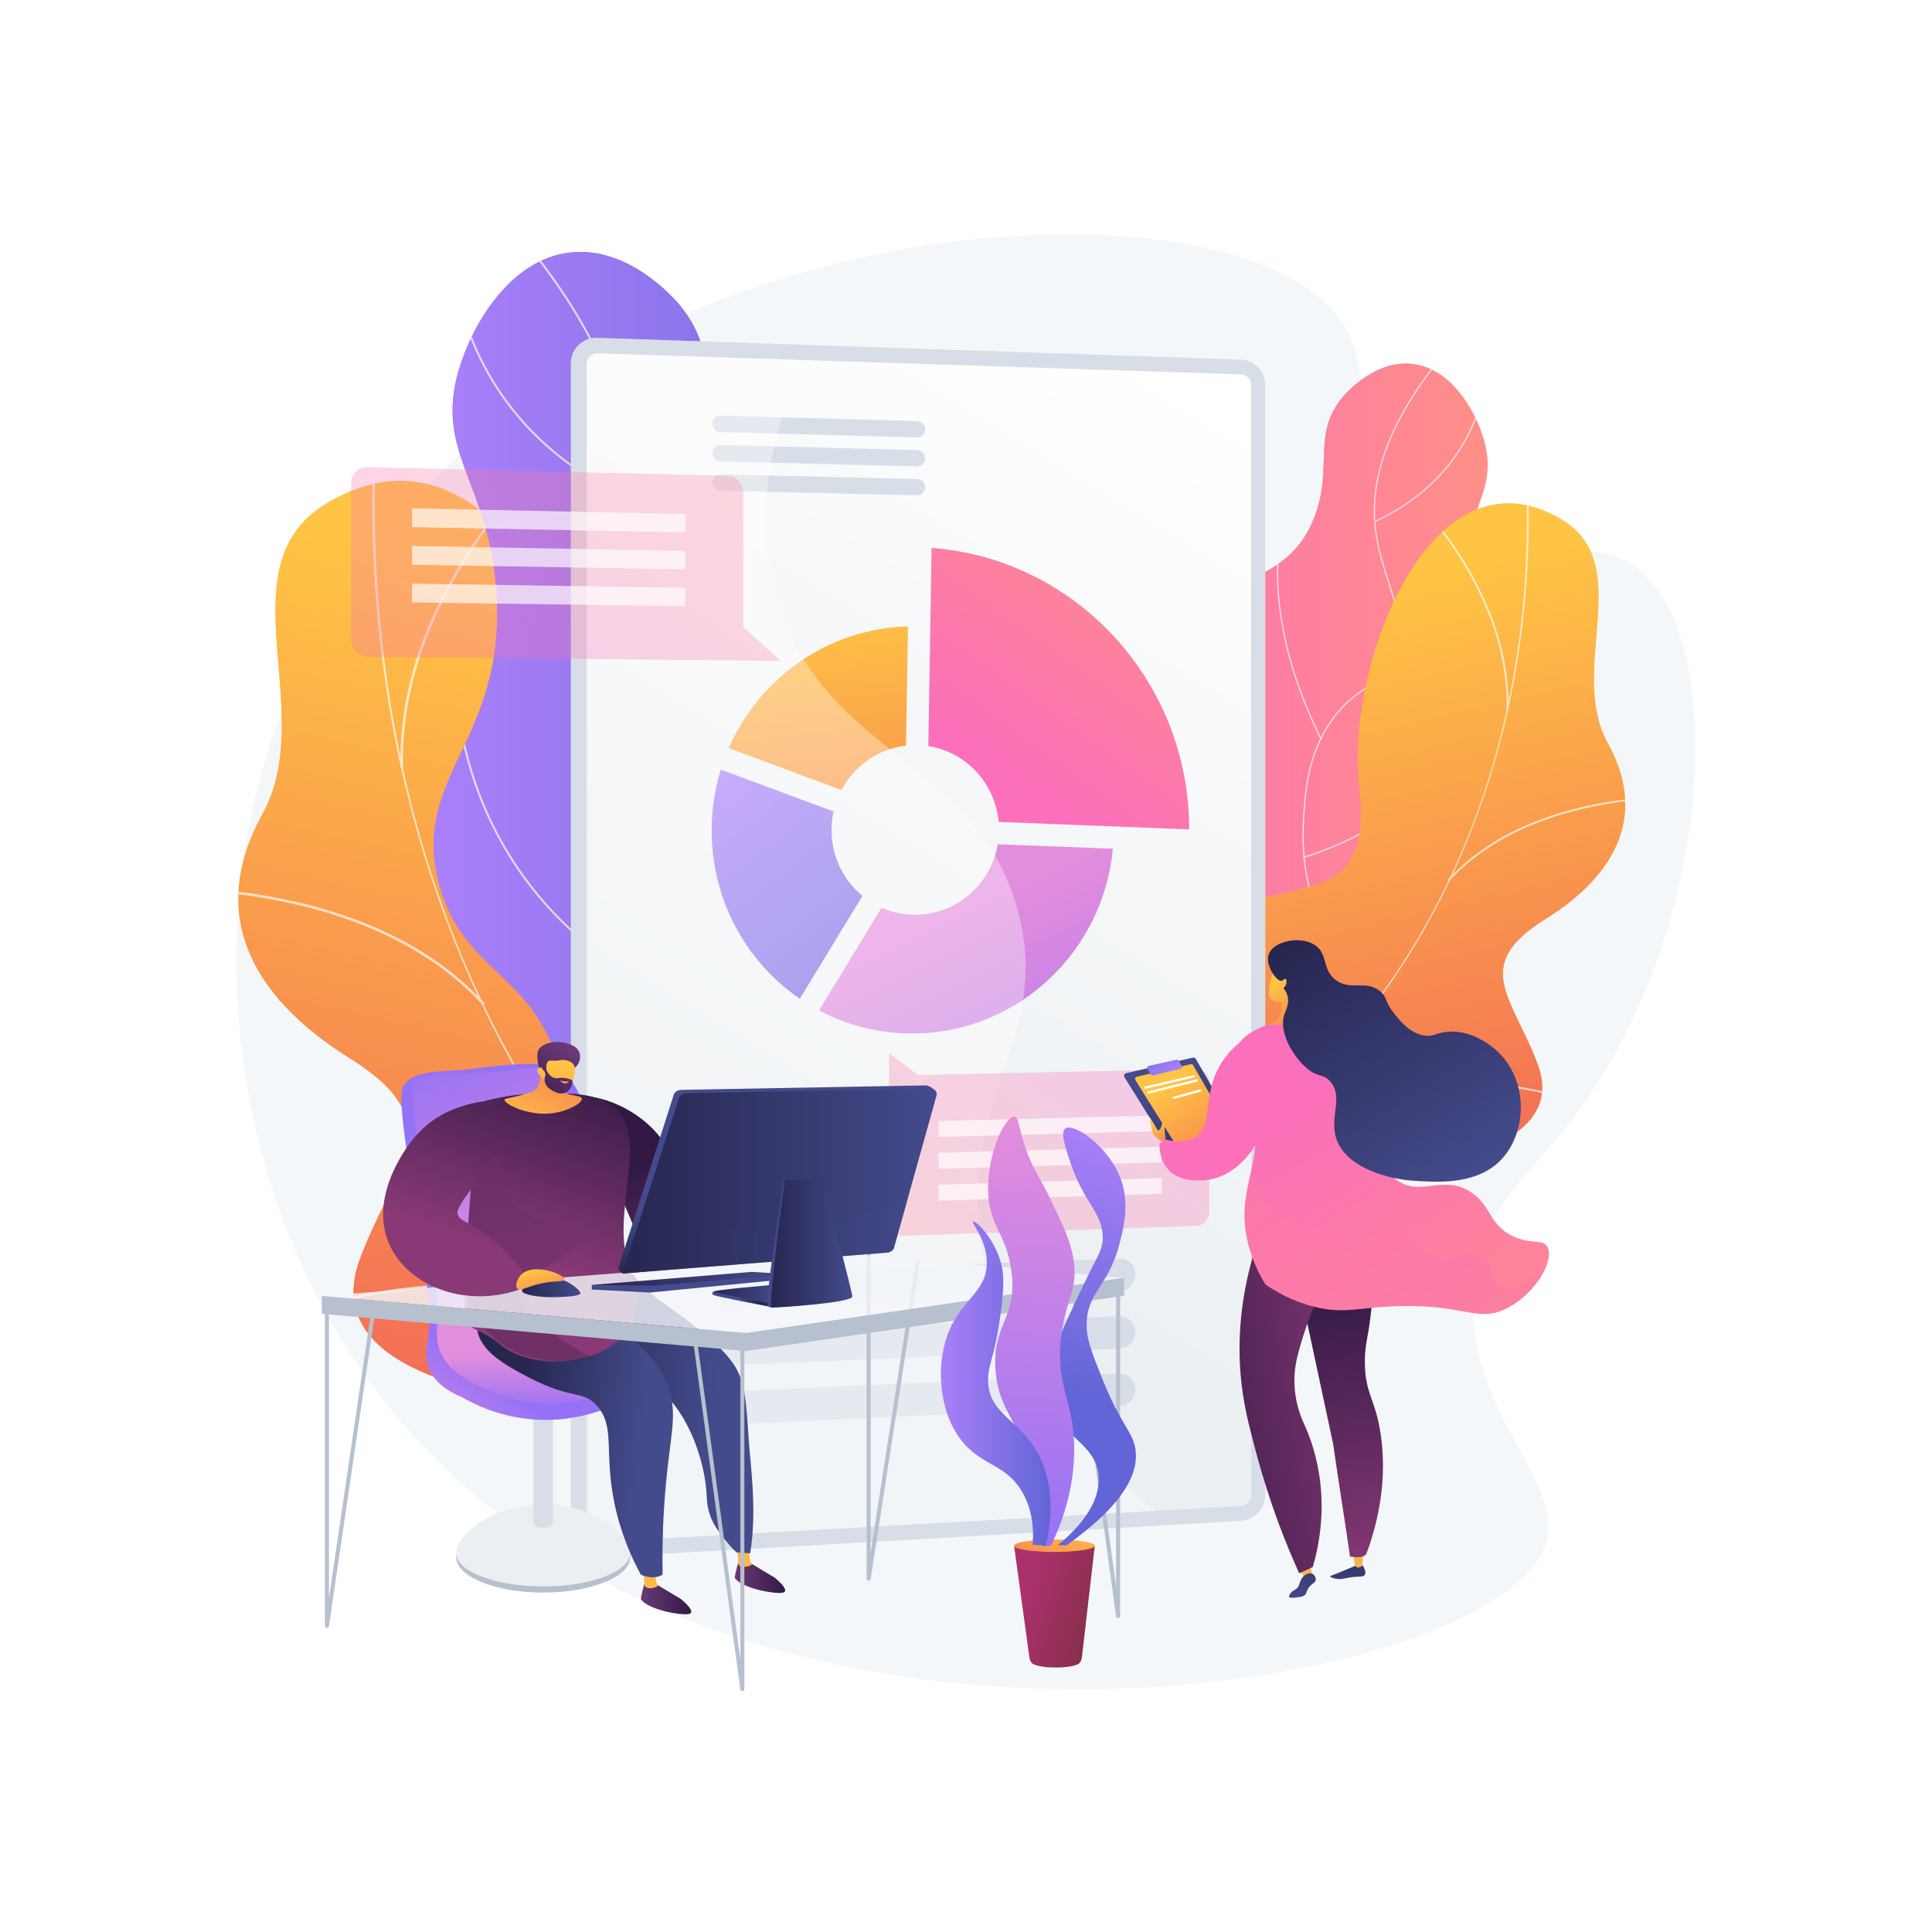 <?xml version="1.0" encoding="utf-8"?>
<!-- Generator: Adobe Illustrator 27.5.0, SVG Export Plug-In . SVG Version: 6.00 Build 0)  -->
<svg version="1.1" xmlns="http://www.w3.org/2000/svg" xmlns:xlink="http://www.w3.org/1999/xlink" x="0px" y="0px"
	 viewBox="0 0 3710 3710" style="enable-background:new 0 0 3710 3710;" xml:space="preserve">
<g id="Background">
	<g>
		<g>
			<rect style="fill:#FFFFFF;" width="3710" height="3710"/>
		</g>
	</g>
</g>
<g id="Illustration">
	<g>
		<path style="fill:#F4F7FA;" d="M2572.688,612.212c95.658,133.917-12.538,353.799,128.364,453.789
			c137.157,97.334,302.671-66.316,431.847,17.352c191.627,124.116,162.946,701.573-111.51,1063.058
			c-82.538,108.711-152.01,151.402-181.691,273.679c-63.735,262.56,171.582,415.873,128.475,545.852
			c-97.06,292.667-1634.366,553.566-2261.456-316.329c-292.876-406.277-342.271-996.874-89.166-1448.493
			C1074.91,385.051,2358.048,311.728,2572.688,612.212z"/>
		<g>
			<g>
				
					<linearGradient id="SVGID_1_" gradientUnits="userSpaceOnUse" x1="-681.614" y1="-457.629" x2="-55.15" y2="3547.275" gradientTransform="matrix(0.83 -0.558 0.558 0.83 1188.548 1284.397)">
					<stop  offset="0" style="stop-color:#FFC444"/>
					<stop  offset="0.996" style="stop-color:#F36F56"/>
				</linearGradient>
				<path style="fill:url(#SVGID_1_);" d="M1549.4,2968.018c22.847-1.947,70.833-26.323,80.722-37.834
					c65.812-76.608,198.347-212.035,196.714-318.787c-0.278-18.232-80.814-38.655-91.476-55.843
					c-48.186-25.484-66.482-31.336-100.391-78.068c-100.105-137.964,152.36-377.828-124.852-478.089
					c-203.054-73.438-380.021-10.097-343.949-328.716c36.072-318.621-191.971-912.027-539.148-703.805
					c-199.247,119.499-14.487,399.836-122.873,595.951c-102.996,186.36-29.079,346.701,168.301,469.838
					c197.379,123.137,85.448,206.31,18.748,384.769c-80.122,214.368,252.698,267.475,408.443,278.886
					C1225.059,2705.509,1538.217,2813.521,1549.4,2968.018z"/>
				<g>
					<defs>
						<path id="SVGID_00000175297593616605034540000017346127652301674420_" d="M1549.4,2968.018
							c22.847-1.947,70.833-26.323,80.722-37.834c65.812-76.608,198.347-212.035,196.714-318.787
							c-0.278-18.232-80.814-38.655-91.476-55.843c-48.186-25.484-66.482-31.336-100.391-78.068
							c-100.105-137.964,152.36-377.828-124.852-478.089c-203.054-73.438-380.021-10.097-343.949-328.716
							c36.072-318.621-191.971-912.027-539.148-703.805c-199.247,119.499-14.487,399.836-122.873,595.951
							c-102.996,186.36-29.079,346.701,168.301,469.838c197.379,123.137,85.448,206.31,18.748,384.769
							c-80.122,214.368,252.698,267.475,408.443,278.886C1225.059,2705.509,1538.217,2813.521,1549.4,2968.018z"/>
					</defs>
					
						<linearGradient id="SVGID_00000158721176179110868630000009225557803803261852_" gradientUnits="userSpaceOnUse" x1="1332.948" y1="1197.426" x2="991.219" y2="2697.238">
						<stop  offset="0" style="stop-color:#FFC444"/>
						<stop  offset="0.996" style="stop-color:#F36F56"/>
					</linearGradient>
					
						<use xlink:href="#SVGID_00000175297593616605034540000017346127652301674420_"  style="overflow:visible;fill:url(#SVGID_00000158721176179110868630000009225557803803261852_);"/>
					<clipPath id="SVGID_00000070094111439296225730000010553847810541478555_">
						<use xlink:href="#SVGID_00000175297593616605034540000017346127652301674420_"  style="overflow:visible;"/>
					</clipPath>
					<g style="opacity:0.7;clip-path:url(#SVGID_00000070094111439296225730000010553847810541478555_);">
						<g>
							<path style="fill:#FCFDFE;" d="M1725.24,2779.841l2.323-4.285C1067.408,2417.467,691.245,1706.51,721.328,873.75
								l-4.875-0.179c-14.256,394.67,66.238,776.444,232.781,1104.05C1124.32,2322.038,1392.659,2599.44,1725.24,2779.841z"/>
							<path style="fill:#FCFDFE;" d="M647.674,2502.714c197.783-55.478,524.008-43.01,727.208,27.8l1.603-4.604
								c-204-71.086-531.531-83.596-730.127-27.891L647.674,2502.714z"/>
							<path style="fill:#FCFDFE;" d="M1596.454,2708.063l3.42-3.476c-79.687-78.49-116.633-194.252-109.81-344.066
								c5.002-109.851,32.984-235.113,83.17-372.314l-4.581-1.673c-50.355,137.666-78.437,263.418-83.461,373.764
								C1478.303,2511.553,1515.736,2628.559,1596.454,2708.063z"/>
							<path style="fill:#FCFDFE;" d="M927.402,1930.202l3.596-3.294c-142.597-155.675-359.031-205.087-515.488-219.129
								l-0.435,4.859C570.674,1726.601,785.862,1775.68,927.402,1930.202z"/>
							<path style="fill:#FCFDFE;" d="M769.138,1473.583l4.875-0.141c-6.852-237.732,138.608-440.621,225.923-540.402l-3.669-3.212
								C908.48,1030.147,762.238,1234.185,769.138,1473.583z"/>
						</g>
					</g>
				</g>
			</g>
		</g>
		<g>
			
				<linearGradient id="SVGID_00000125580917533978181550000003938058464304361401_" gradientUnits="userSpaceOnUse" x1="-3578.856" y1="731.565" x2="-3259.751" y2="1853.934" gradientTransform="matrix(-0.999 -0.041 -0.041 0.999 -1794.929 -130.433)">
				<stop  offset="0" style="stop-color:#FF9085"/>
				<stop  offset="1" style="stop-color:#FB6FBB"/>
			</linearGradient>
			<path style="fill:url(#SVGID_00000125580917533978181550000003938058464304361401_);" d="M2026.167,2573.211
				c75.102-116.844,15.144-319.002-63.466-439.135c-91.778-140.258-172.148-112.418-235.038-227.053
				c-117.094-213.436,113.489-397.471,12.475-622.074c-82.579-183.613-268.014-130.295-350.21-337.791
				c-59.312-149.727,8.734-249.456-85.84-362.767c-8.085-9.687-96.775-112.902-210.172-99.507
				c-114.451,13.52-187.133,137.927-212.8,224.825c-47.446,160.629,58.665,217.062,72.296,428.118
				c18.556,287.346-167.144,352.834-109.748,561.59c47.395,172.384,184.956,167.49,233.711,359.669
				c45.273,178.456-56.892,247.525-14.93,364.665C1158.977,2693.229,1872.982,2811.541,2026.167,2573.211z"/>
			<g>
				<defs>
					<path id="SVGID_00000119797846365170045720000017109784049616421817_" d="M2026.167,2573.211
						c75.102-116.844,15.144-319.002-63.466-439.135c-91.778-140.258-172.148-112.418-235.038-227.053
						c-117.094-213.436,113.489-397.471,12.475-622.074c-82.579-183.613-268.014-130.295-350.21-337.791
						c-59.312-149.727,8.734-249.456-85.84-362.767c-8.085-9.687-96.775-112.902-210.172-99.507
						c-114.451,13.52-187.133,137.927-212.8,224.825c-47.446,160.629,58.665,217.062,72.296,428.118
						c18.556,287.346-167.144,352.834-109.748,561.59c47.395,172.384,184.956,167.49,233.711,359.669
						c45.273,178.456-56.892,247.525-14.93,364.665C1158.977,2693.229,1872.982,2811.541,2026.167,2573.211z"/>
				</defs>
				
					<linearGradient id="SVGID_00000135658048137291056920000011682876803296141756_" gradientUnits="userSpaceOnUse" x1="832.609" y1="1592.697" x2="2060.591" y2="1592.697">
					<stop  offset="0" style="stop-color:#AA80F9"/>
					<stop  offset="0.996" style="stop-color:#6165D7"/>
				</linearGradient>
				
					<use xlink:href="#SVGID_00000119797846365170045720000017109784049616421817_"  style="overflow:visible;fill:url(#SVGID_00000135658048137291056920000011682876803296141756_);"/>
				<clipPath id="SVGID_00000119108355729614021240000013797089640927743921_">
					<use xlink:href="#SVGID_00000119797846365170045720000017109784049616421817_"  style="overflow:visible;"/>
				</clipPath>
				<g style="clip-path:url(#SVGID_00000119108355729614021240000013797089640927743921_);">
					<path style="opacity:0.7;fill:#FFFFFF;" d="M1923.471,2757.431c0.928,0,1.742-0.681,1.881-1.626
						c0.153-1.041-0.568-2.008-1.606-2.164c-121.353-17.889-233.634-60.383-333.717-126.29
						c-94.804-62.433-192.836-126.988-232.896-240.15c-30.299-85.585-9.189-146.845,17.537-224.402
						c26.001-75.462,58.365-169.375,48.594-315.313c-5.575-83.328-12.513-187.028-80.396-287.653
						c-39.541-58.614-79.183-84.644-114.156-107.613c-36.676-24.086-65.645-43.112-81.034-91.519
						c-25.093-78.923-3.797-145.001,20.858-221.513c15.219-47.224,30.958-96.058,38.557-154.485
						c21.383-164.452-49.285-345.127-210.047-537.005c-0.674-0.808-1.881-0.908-2.683-0.236c-0.805,0.675-0.911,1.875-0.236,2.683
						c160.05,191.028,230.43,370.715,209.189,534.066c-7.553,58.086-23.238,106.749-38.404,153.81
						c-24.858,77.131-46.327,143.747-20.864,223.833c15.801,49.694,46.745,70.017,82.577,93.551
						c34.671,22.769,73.973,48.58,113.085,106.556c67.308,99.777,74.209,202.909,79.758,285.779
						c9.717,145.169-22.507,238.68-48.398,313.816c-26.968,78.261-48.271,140.077-17.527,226.916
						c40.486,114.368,139.063,179.282,234.392,242.058c100.552,66.22,213.348,108.906,335.253,126.882
						C1923.284,2757.424,1923.378,2757.431,1923.471,2757.431z"/>
					<path style="opacity:0.7;fill:#FFFFFF;" d="M1369.873,1612.223c0.702,0,1.377-0.393,1.709-1.064
						c107.39-218.478,129.887-390.094,129.851-495.586c-0.043-114.458-25.914-178.115-26.177-178.747
						c-0.399-0.971-1.526-1.432-2.487-1.027c-0.974,0.402-1.433,1.516-1.03,2.487c0.259,0.625,25.884,63.767,25.884,177.554
						c0.003,105.043-22.457,275.951-129.458,493.637c-0.465,0.944-0.077,2.084,0.868,2.55
						C1369.304,1612.16,1369.59,1612.223,1369.873,1612.223z"/>
					<path style="opacity:0.7;fill:#FFFFFF;" d="M1420.249,1967.988c0.814,0,1.566-0.525,1.818-1.343
						c0.313-1.004-0.249-2.071-1.256-2.38c-123.468-38.239-228.784-95.625-313.019-170.562
						c-67.364-59.933-121.486-131.167-160.855-211.729c-67.028-137.157-67.992-255.266-67.992-256.443
						c-0.003-1.05-0.854-1.902-1.905-1.902h-0.004c-1.05,0.003-1.902,0.858-1.902,1.908c0.004,1.187,0.971,120.173,68.381,258.109
						c39.588,81.008,94.006,152.64,161.745,212.903c84.645,75.303,190.432,132.952,314.425,171.353
						C1419.873,1967.962,1420.063,1967.988,1420.249,1967.988z"/>
					<path style="opacity:0.7;fill:#FFFFFF;" d="M1483.61,2563.824c0.415,0,0.831-0.136,1.183-0.412
						c96.563-76.516,173.584-161.663,228.923-253.076c44.292-73.161,74.867-150.472,90.884-229.791
						c27.281-135.114,2.424-230.542,2.168-231.49c-0.269-1.017-1.32-1.613-2.331-1.346c-1.017,0.273-1.619,1.317-1.346,2.33
						c0.252,0.941,24.894,95.672-2.267,229.964c-25.067,123.933-100.652,307.886-318.398,480.423
						c-0.825,0.656-0.961,1.852-0.309,2.677C1482.493,2563.574,1483.048,2563.824,1483.61,2563.824z"/>
					<path style="opacity:0.7;fill:#FFFFFF;" d="M1203.293,957.917c0.712,0,1.396-0.402,1.722-1.09
						c0.449-0.951,0.043-2.088-0.907-2.536c-88.77-41.915-161.733-98.178-216.869-167.221
						c-44.105-55.236-76.978-118.737-97.696-188.747c-35.306-119.279-22.879-217.397-22.749-218.375
						c0.136-1.04-0.595-1.998-1.638-2.137c-1.041-0.126-1.995,0.598-2.138,1.638c-0.13,0.981-12.663,99.771,22.829,219.804
						c20.848,70.505,53.94,134.472,98.354,190.113c55.508,69.539,128.95,126.187,218.278,168.368
						C1202.742,957.857,1203.021,957.917,1203.293,957.917z"/>
				</g>
			</g>
		</g>
		<g>
			
				<linearGradient id="SVGID_00000103243957039655399960000009010974731775663269_" gradientUnits="userSpaceOnUse" x1="-5324.334" y1="779.804" x2="-5120.287" y2="1497.487" gradientTransform="matrix(0.999 -0.041 0.041 0.999 7580.668 -130.433)">
				<stop  offset="0" style="stop-color:#FF9085"/>
				<stop  offset="1" style="stop-color:#FB6FBB"/>
			</linearGradient>
			<path style="fill:url(#SVGID_00000103243957039655399960000009010974731775663269_);" d="M2116.627,2034.306
				c-48.022-74.714-9.684-203.981,40.583-280.798c58.687-89.686,110.078-71.884,150.292-145.186
				c74.874-136.478-72.569-254.157-7.977-397.776c52.804-117.409,171.377-83.315,223.937-215.996
				c37.926-95.741-5.585-159.511,54.889-231.966c5.17-6.194,61.881-72.193,134.391-63.628
				c73.184,8.645,119.659,88.195,136.072,143.761c30.339,102.712-37.512,138.797-46.228,273.753
				c-11.865,183.739,106.878,225.614,70.177,359.1c-30.306,110.228-118.267,107.099-149.443,229.985
				c-28.949,114.111,36.379,158.276,9.546,233.18C2671.139,2111.05,2214.579,2186.703,2116.627,2034.306z"/>
			<g>
				<defs>
					<path id="SVGID_00000112614706008539652620000001741841220128484242_" d="M2116.627,2034.306
						c-48.022-74.714-9.684-203.981,40.583-280.798c58.687-89.686,110.078-71.884,150.292-145.186
						c74.874-136.478-72.569-254.157-7.977-397.776c52.804-117.409,171.377-83.315,223.937-215.996
						c37.926-95.741-5.585-159.511,54.889-231.966c5.17-6.194,61.881-72.193,134.391-63.628
						c73.184,8.645,119.659,88.195,136.072,143.761c30.339,102.712-37.512,138.797-46.228,273.753
						c-11.865,183.739,106.878,225.614,70.177,359.1c-30.306,110.228-118.267,107.099-149.443,229.985
						c-28.949,114.111,36.379,158.276,9.546,233.18C2671.139,2111.05,2214.579,2186.703,2116.627,2034.306z"/>
				</defs>
				
					<linearGradient id="SVGID_00000102523016709419479960000010731029972785057955_" gradientUnits="userSpaceOnUse" x1="2905.909" y1="1407.331" x2="3691.124" y2="1407.331" gradientTransform="matrix(-1 0 0 1 5785.739 0)">
					<stop  offset="0" style="stop-color:#FF9085"/>
					<stop  offset="1" style="stop-color:#FB6FBB"/>
				</linearGradient>
				
					<use xlink:href="#SVGID_00000112614706008539652620000001741841220128484242_"  style="overflow:visible;fill:url(#SVGID_00000102523016709419479960000010731029972785057955_);"/>
				<clipPath id="SVGID_00000171681103976175391010000002288599772590345149_">
					<use xlink:href="#SVGID_00000112614706008539652620000001741841220128484242_"  style="overflow:visible;"/>
				</clipPath>
				<g style="clip-path:url(#SVGID_00000171681103976175391010000002288599772590345149_);">
					<path style="opacity:0.7;fill:#FFFFFF;" d="M2182.295,2152.104c-0.593,0-1.114-0.436-1.203-1.04
						c-0.098-0.666,0.364-1.284,1.027-1.384c77.598-11.439,149.394-38.611,213.391-80.754
						c60.621-39.922,123.306-81.201,148.922-153.56c19.375-54.726,5.875-93.898-11.214-143.491
						c-16.626-48.253-37.32-108.304-31.073-201.622c3.565-53.283,8.001-119.593,51.408-183.936
						c25.284-37.48,50.632-54.125,72.995-68.812c23.452-15.401,41.976-27.567,51.816-58.521
						c16.046-50.466,2.428-92.718-13.337-141.643c-9.732-30.197-19.796-61.423-24.655-98.783
						c-13.673-105.156,31.515-220.686,134.311-343.38c0.431-0.516,1.203-0.58,1.716-0.151c0.514,0.431,0.582,1.199,0.151,1.715
						c-102.342,122.15-147.345,237.048-133.763,341.501c4.83,37.142,14.859,68.259,24.557,98.352
						c15.895,49.321,29.623,91.917,13.342,143.127c-10.104,31.776-29.891,44.771-52.802,59.82
						c-22.17,14.559-47.301,31.064-72.311,68.136c-43.039,63.801-47.452,129.747-51,182.737
						c-6.214,92.827,14.392,152.621,30.947,200.666c17.244,50.043,30.866,89.57,11.208,145.098
						c-25.888,73.131-88.922,114.639-149.879,154.78c-64.297,42.344-136.422,69.639-214.373,81.133
						C2182.414,2152.099,2182.354,2152.104,2182.295,2152.104z"/>
					<path style="opacity:0.7;fill:#FFFFFF;" d="M2536.285,1419.817c-0.448,0-0.88-0.251-1.093-0.68
						c-68.669-139.702-83.054-249.44-83.031-316.895c0.028-73.188,16.57-113.893,16.739-114.297c0.255-0.621,0.976-0.916,1.59-0.657
						c0.623,0.258,0.917,0.97,0.659,1.59c-0.166,0.4-16.552,40.775-16.552,113.534c-0.002,67.168,14.36,176.453,82.781,315.649
						c0.297,0.604,0.049,1.333-0.555,1.63C2536.648,1419.777,2536.465,1419.817,2536.285,1419.817z"/>
					<path style="opacity:0.7;fill:#FFFFFF;" d="M2504.073,1647.306c-0.521,0-1.001-0.336-1.163-0.859
						c-0.2-0.642,0.159-1.324,0.803-1.522c78.95-24.451,146.292-61.146,200.155-109.063
						c43.075-38.323,77.683-83.873,102.856-135.387c42.86-87.703,43.477-163.226,43.477-163.979
						c0.002-0.671,0.546-1.216,1.218-1.216h0.002c0.671,0.002,1.216,0.549,1.216,1.22c-0.002,0.759-0.621,76.843-43.725,165.044
						c-25.314,51.799-60.111,97.603-103.426,136.137c-54.125,48.151-121.769,85.014-201.055,109.569
						C2504.313,1647.289,2504.191,1647.306,2504.073,1647.306z"/>
					<path style="opacity:0.7;fill:#FFFFFF;" d="M2463.557,2028.304c-0.265,0-0.531-0.087-0.757-0.263
						c-61.746-48.927-110.996-103.373-146.382-161.825c-28.322-46.782-47.873-96.217-58.115-146.937
						c-17.444-86.396-1.55-147.417-1.386-148.022c0.172-0.651,0.844-1.031,1.49-0.861c0.651,0.174,1.035,0.842,0.861,1.49
						c-0.161,0.602-15.918,61.176,1.45,147.047c16.029,79.247,64.36,196.873,203.595,307.199c0.527,0.419,0.615,1.184,0.198,1.712
						C2464.272,2028.145,2463.917,2028.304,2463.557,2028.304z"/>
					<path style="opacity:0.7;fill:#FFFFFF;" d="M2642.802,1001.43c-0.455,0-0.893-0.257-1.101-0.697
						c-0.287-0.608-0.028-1.335,0.58-1.622c56.763-26.802,103.417-62.779,138.674-106.927c28.203-35.32,49.222-75.925,62.47-120.692
						c22.576-76.271,14.63-139.011,14.547-139.636c-0.087-0.665,0.381-1.277,1.048-1.367c0.665-0.081,1.276,0.382,1.367,1.048
						c0.083,0.627,8.097,63.797-14.598,140.55c-13.331,45.084-34.491,85.986-62.891,121.565
						c-35.494,44.465-82.455,80.688-139.575,107.66C2643.154,1001.392,2642.976,1001.43,2642.802,1001.43z"/>
				</g>
			</g>
		</g>
		<g>
			<g>
				
					<linearGradient id="SVGID_00000110467238482639906030000000438692418642338490_" gradientUnits="userSpaceOnUse" x1="1203.151" y1="740.003" x2="1654.661" y2="3626.454" gradientTransform="matrix(-0.83 -0.558 -0.558 0.83 4597.191 1284.397)">
					<stop  offset="0" style="stop-color:#FFC444"/>
					<stop  offset="0.996" style="stop-color:#F36F56"/>
				</linearGradient>
				<path style="fill:url(#SVGID_00000110467238482639906030000000438692418642338490_);" d="M2334.128,2440.096
					c-16.466-1.404-51.051-18.972-58.178-27.268c-47.432-55.214-142.954-152.82-141.778-229.76
					c0.201-13.141,58.245-27.86,65.93-40.248c34.729-18.367,47.916-22.585,72.354-56.266
					c72.149-99.435-109.811-272.311,89.985-344.572c146.347-52.93,273.893-7.277,247.894-236.916
					c-25.998-229.639,138.359-657.324,388.58-507.253c143.603,86.127,10.441,288.174,88.558,429.52
					c74.232,134.315,20.958,249.877-121.299,338.626c-142.257,88.749-61.585,148.694-13.512,277.314
					c57.746,154.501-182.126,192.777-294.377,201.001C2567.891,2250.897,2342.188,2328.745,2334.128,2440.096z"/>
				<g>
					<defs>
						<path id="SVGID_00000156587466052965902880000017827620091937976739_" d="M2334.128,2440.096
							c-16.466-1.404-51.051-18.972-58.178-27.268c-47.432-55.214-142.954-152.82-141.778-229.76
							c0.201-13.141,58.245-27.86,65.93-40.248c34.729-18.367,47.916-22.585,72.354-56.266
							c72.149-99.435-109.811-272.311,89.985-344.572c146.347-52.93,273.893-7.277,247.894-236.916
							c-25.998-229.639,138.359-657.324,388.58-507.253c143.603,86.127,10.441,288.174,88.558,429.52
							c74.232,134.315,20.958,249.877-121.299,338.626c-142.257,88.749-61.585,148.694-13.512,277.314
							c57.746,154.501-182.126,192.777-294.377,201.001C2567.891,2250.897,2342.188,2328.745,2334.128,2440.096z"/>
					</defs>
					
						<linearGradient id="SVGID_00000072279955557008229460000010380534894966897558_" gradientUnits="userSpaceOnUse" x1="3295.607" y1="1163.978" x2="3049.313" y2="2244.936" gradientTransform="matrix(-1 0 0 1 5785.739 0)">
						<stop  offset="0" style="stop-color:#FFC444"/>
						<stop  offset="0.996" style="stop-color:#F36F56"/>
					</linearGradient>
					
						<use xlink:href="#SVGID_00000156587466052965902880000017827620091937976739_"  style="overflow:visible;fill:url(#SVGID_00000072279955557008229460000010380534894966897558_);"/>
					<clipPath id="SVGID_00000013156933532520767430000000104688799290282907_">
						<use xlink:href="#SVGID_00000156587466052965902880000017827620091937976739_"  style="overflow:visible;"/>
					</clipPath>
					<g style="opacity:0.7;clip-path:url(#SVGID_00000013156933532520767430000000104688799290282907_);">
						<g>
							<path style="fill:#FCFDFE;" d="M2207.396,2304.47l-1.674-3.088c475.792-258.085,746.904-770.492,725.222-1370.687
								l3.513-0.129c10.275,284.45-47.74,559.606-167.771,795.721C2640.496,1974.518,2447.097,2174.45,2207.396,2304.47z"/>
							<path style="fill:#FCFDFE;" d="M2984.029,2104.737c-142.548-39.985-377.667-30.999-524.12,20.036l-1.156-3.319
								c147.028-51.234,383.09-60.25,526.223-20.102L2984.029,2104.737z"/>
							<path style="fill:#FCFDFE;" d="M2300.216,2252.738l-2.465-2.505c57.433-56.57,84.061-140.003,79.143-247.978
								c-3.605-79.173-23.772-169.453-59.943-268.338l3.302-1.206c36.292,99.22,56.532,189.853,60.153,269.382
								C2385.37,2111.108,2358.391,2195.437,2300.216,2252.738z"/>
							<path style="fill:#FCFDFE;" d="M2782.421,1692.111l-2.592-2.374c102.774-112.2,258.764-147.813,371.527-157.932l0.313,3.502
								C3039.525,1545.37,2884.432,1580.743,2782.421,1692.111z"/>
							<path style="fill:#FCFDFE;" d="M2896.486,1363.012l-3.513-0.102c4.938-171.341-99.899-317.569-162.829-389.483l2.645-2.315
								C2796.058,1043.415,2901.459,1190.472,2896.486,1363.012z"/>
						</g>
					</g>
				</g>
			</g>
		</g>
		<g>
			<g>
				<g>
					<g>
						<path style="fill:#D8DEE8;" d="M2383.522,690.554l-1236.11-41.838c-28.261-0.957-51.217,20.939-51.217,48.908v2245.422
							c0,27.969,22.956,49.336,51.217,47.728l1236.11-70.29c25.566-1.454,46.252-24.133,46.252-50.66V740.15
							C2429.774,713.623,2409.088,691.419,2383.522,690.554z"/>
						<g style="opacity:0.3;">
							<path style="fill:#D8DEE8;" d="M1876.345,2348.628c-21.022-256.746,136.693-362.72,76.55-595.334
								c-74.342-287.531-360.267-299.855-457.642-581.814c-37.31-108.032-52.049-271.356,54.751-509.137l-402.592-13.626
								c-28.261-0.957-51.217,20.939-51.217,48.908v2245.422c0,27.969,22.956,49.336,51.217,47.728l1102.193-62.675
								C1969.182,2710.97,1889.266,2506.436,1876.345,2348.628z"/>
						</g>
						
							<linearGradient id="SVGID_00000132085256134656530020000017385762057650525630_" gradientUnits="userSpaceOnUse" x1="2374.496" y1="786.838" x2="1462.104" y2="2279.841">
							<stop  offset="0" style="stop-color:#FFFFFF"/>
							<stop  offset="0.996" style="stop-color:#EBEFF2"/>
						</linearGradient>
						<path style="fill:url(#SVGID_00000132085256134656530020000017385762057650525630_);" d="M2383.522,718.906l-1236.11-40.412
							c-11.584-0.379-21.016,8.635-21.016,20.093v2242.802c0,11.458,9.432,20.254,21.016,19.609l1236.11-68.865
							c10.493-0.584,19.023-9.921,19.023-20.813V739.281C2402.545,728.389,2394.015,719.249,2383.522,718.906z"/>
					</g>
					<g>
						<path style="fill:#D8DEE8;" d="M2150.066,2416.788l-750.047,27.026c-17.706,0.638-32.078,15.496-32.078,33.187l0,0
							c0,17.69,14.372,31.477,32.078,30.795l750.047-28.903c16.66-0.642,30.149-15.048,30.149-32.176l0,0
							C2180.215,2429.587,2166.726,2416.188,2150.066,2416.788z"/>
						<path style="fill:#D8DEE8;" d="M2150.066,2527.412l-750.047,30.369c-17.706,0.717-32.078,15.639-32.078,33.33l0,0
							c0,17.689,14.372,31.413,32.078,30.652l750.047-32.247c16.66-0.717,30.149-15.182,30.149-32.311l0,0
							C2180.215,2540.076,2166.726,2526.737,2150.066,2527.412z"/>
						<path style="fill:#D8DEE8;" d="M2150.066,2638.036l-750.047,33.713c-17.706,0.795-32.078,15.782-32.078,33.473l0,0
							c0,17.69,14.372,31.349,32.078,30.509l750.047-35.59c16.66-0.791,30.149-15.317,30.149-32.445l0,0
							C2180.215,2650.566,2166.726,2637.287,2150.066,2638.036z"/>
					</g>
					<g>
						<path style="fill:#D8DEE8;" d="M1761.12,808.697l-377.293-10.686c-8.772-0.249-15.887,6.648-15.887,15.404l0,0
							c0,8.756,7.116,16.047,15.887,16.284l377.293,10.219c8.509,0.23,15.403-6.568,15.403-15.183l0,0
							C1776.523,816.118,1769.629,808.938,1761.12,808.697z"/>
						<path style="fill:#D8DEE8;" d="M1761.12,864.308l-377.293-9.854c-8.772-0.229-15.887,6.683-15.887,15.439l0,0
							c0,8.756,7.116,16.031,15.887,16.249l377.293,9.387c8.509,0.212,15.403-6.602,15.403-15.217l0,0
							C1776.523,871.695,1769.629,864.531,1761.12,864.308z"/>
						<path style="fill:#D8DEE8;" d="M1761.12,919.92l-377.293-9.021c-8.772-0.21-15.887,6.718-15.887,15.474l0,0
							c0,8.755,7.116,16.015,15.887,16.214l377.293,8.554c8.509,0.193,15.403-6.636,15.403-15.252l0,0
							C1776.523,927.273,1769.629,920.123,1761.12,919.92z"/>
					</g>
				</g>
				<g>
					<g>
						
							<linearGradient id="SVGID_00000059291282037334249000000012328742274156228527_" gradientUnits="userSpaceOnUse" x1="1554.602" y1="1166.826" x2="1636.217" y2="1904.62">
							<stop  offset="0" style="stop-color:#FFC444"/>
							<stop  offset="0.996" style="stop-color:#F36F56"/>
						</linearGradient>
						<path style="fill:url(#SVGID_00000059291282037334249000000012328742274156228527_);" d="M1615.746,1517.24
							c24.495-46.339,70.339-79.259,124.058-85.396l3.751-228.99c-153.109,4.002-284.996,98.404-344.082,233.719L1615.746,1517.24z"
							/>
						
							<linearGradient id="SVGID_00000053517243682501326020000004704919891134901920_" gradientUnits="userSpaceOnUse" x1="1839.862" y1="1754.438" x2="2166.592" y2="2414.367">
							<stop  offset="0.004" style="stop-color:#E38DDD"/>
							<stop  offset="1" style="stop-color:#9571F6"/>
						</linearGradient>
						<path style="fill:url(#SVGID_00000053517243682501326020000004704919891134901920_);" d="M1916.047,1621.375
							c-13.073,76.081-78.379,134.469-157.428,135.203c-23.369,0.217-45.611-4.63-65.721-13.531l-119.994,197.25
							c55.47,29.457,118.77,45.554,185.715,44.327c199.061-3.649,360.304-159.419,378.477-354.895L1916.047,1621.375z"/>
						
							<linearGradient id="SVGID_00000042719800273691047420000000032720802633275559_" gradientUnits="userSpaceOnUse" x1="1363.071" y1="1489.149" x2="1800.635" y2="2051.731">
							<stop  offset="0" style="stop-color:#AA80F9"/>
							<stop  offset="0.996" style="stop-color:#6165D7"/>
						</linearGradient>
						<path style="fill:url(#SVGID_00000042719800273691047420000000032720802633275559_);" d="M1535.843,1917.838l120.338-197.421
							c-36.255-29.755-59.438-75.209-59.438-126.273c0-12.338,1.364-24.357,3.931-35.919l-216.53-80.364
							c-11.404,36.947-17.552,76.222-17.552,116.932C1366.592,1729.599,1433.792,1847.85,1535.843,1917.838z"/>
					</g>
					<g>
						
							<linearGradient id="SVGID_00000113334249832184008720000001200437130899707300_" gradientUnits="userSpaceOnUse" x1="2270.752" y1="995.41" x2="1921.112" y2="1482.982">
							<stop  offset="0" style="stop-color:#FF9085"/>
							<stop  offset="1" style="stop-color:#FB6FBB"/>
						</linearGradient>
						<path style="fill:url(#SVGID_00000113334249832184008720000001200437130899707300_);" d="M1782.681,1432.703
							c72.235,11.253,128.373,71.217,135.077,145.537l365.837,14.457c0-0.163,0.003-0.326,0.003-0.49
							c0-283.536-216.483-519.13-494.694-540.056L1782.681,1432.703z"/>
					</g>
				</g>
				<path style="opacity:0.35;fill:#FFFFFF;" d="M1879.189,2348.534c-21.018-256.717,136.662-362.678,76.532-595.266
					c-74.325-287.499-360.185-299.821-457.538-581.748c-35.761-103.563-50.785-257.956,42.198-480.179l-389.958-12.749
					c-11.582-0.379-21.012,8.634-21.012,20.091v2242.54c0,11.457,9.43,20.252,21.012,19.607l1068.468-59.525
					C1965.527,2694.023,1891.573,2499.792,1879.189,2348.534z"/>
			</g>
			<g>
				
					<linearGradient id="SVGID_00000090986144100439908770000000313003613867112836_" gradientUnits="userSpaceOnUse" x1="1516.369" y1="494.392" x2="949.647" y2="1284.683">
					<stop  offset="0" style="stop-color:#FF9085"/>
					<stop  offset="1" style="stop-color:#FB6FBB"/>
				</linearGradient>
				<path style="opacity:0.3;fill:url(#SVGID_00000090986144100439908770000000313003613867112836_);" d="M1499.163,1269.127
					l-792.545-7.888c-17.922-0.178-32.469-14.455-32.469-31.888V927.905c0-17.433,14.547-31.218,32.469-30.792l689.956,16.434
					c16.97,0.404,30.71,14.459,30.71,31.393v259.084L1499.163,1269.127z"/>
				<polygon style="opacity:0.67;fill:#FFFFFF;" points="1315.958,1022.488 791.102,1012.255 791.102,976.116 1315.958,987.074 				
					"/>
				<polygon style="opacity:0.67;fill:#FFFFFF;" points="1315.958,1093.315 791.102,1084.531 791.102,1048.393 1315.958,1057.901 
									"/>
				<polygon style="opacity:0.67;fill:#FFFFFF;" points="1315.958,1164.142 791.102,1156.807 791.102,1120.669 1315.958,1128.728 
									"/>
			</g>
			<g>
				
					<linearGradient id="SVGID_00000070796988473244349440000012744161359764105121_" gradientUnits="userSpaceOnUse" x1="-7523.291" y1="-3014.682" x2="-8010.717" y2="-2334.968" gradientTransform="matrix(-1 0 0 -1 -5902 -287)">
					<stop  offset="0" style="stop-color:#FF9085"/>
					<stop  offset="1" style="stop-color:#FB6FBB"/>
				</linearGradient>
				<path style="opacity:0.3;fill:url(#SVGID_00000070796988473244349440000012744161359764105121_);" d="M1762.562,2064.317
					l534.482-11.488c13.913-0.299,25.181,11.125,25.181,25.516v248.852c0,14.391-11.268,26.438-25.181,26.906l-563.338,18.988
					c-14.573,0.491-26.399-11.068-26.399-25.818V2021.98L1762.562,2064.317z"/>
				<polygon style="opacity:0.67;fill:#FFFFFF;" points="1802.442,2274.988 2230.987,2262.175 2230.987,2292.252 1802.442,2305.586 
									"/>
				<polygon style="opacity:0.67;fill:#FFFFFF;" points="1802.442,2213.791 2230.987,2202.02 2230.987,2232.097 1802.442,2244.39 
									"/>
				<polygon style="opacity:0.67;fill:#FFFFFF;" points="1802.442,2152.594 2230.987,2141.865 2230.987,2171.942 1802.442,2183.192 
									"/>
			</g>
		</g>
		<g>
			<g>
				<ellipse style="fill:#B7C0CE;" cx="1043.11" cy="2989.997" rx="167.125" ry="68.208"/>
				<path style="fill:#EBEFF2;" d="M875.985,2981.999c0,35.56,74.824,64.386,167.124,64.386c92.3,0,167.125-28.827,167.125-64.386
					c0-35.559-74.825-93.742-167.125-93.742C950.809,2888.256,875.985,2946.44,875.985,2981.999z"/>
				<path style="opacity:0.3;fill:#EBEFF2;" d="M875.985,2981.998c0-35.559,74.824-93.742,167.124-93.742
					c42.618,0,81.487,12.416,111.008,29.269c2.067,4.329,3.03,8.633,2.639,12.72c-1.917,20.007-34.548,32.307-53.277,36.364
					c-47.167,10.217-70.201-17.988-109.092-16.913c-24.043,0.664-57.362,12.743-96.881,63.898
					C883.828,3004.259,875.985,2993.484,875.985,2981.998z"/>
				<path style="fill:#D8DEE8;" d="M1033.956,2932.817c6.677,1.663,12.907,1.597,18.77,0.108c5.315-1.35,8.965-6.271,8.965-11.755
					v-235.968h-37.162v235.744C1024.529,2926.602,1028.469,2931.451,1033.956,2932.817z"/>
				<g>
					
						<linearGradient id="SVGID_00000177481319334894124550000009202239205324437430_" gradientUnits="userSpaceOnUse" x1="-501.339" y1="2734.392" x2="-623.93" y2="2574.651" gradientTransform="matrix(-1 0 0 1 230.285 0)">
						<stop  offset="0.004" style="stop-color:#E38DDD"/>
						<stop  offset="1" style="stop-color:#9571F6"/>
					</linearGradient>
					<path style="fill:url(#SVGID_00000177481319334894124550000009202239205324437430_);" d="M1236.299,2616.417l-56.771-35.888
						c-2.361-13.408-3.114-486.276-111.757-530.317c-44.18-17.91-159.621,3.735-185.713,4.9
						c-52.087,2.328-89.242,3.988-107.111,28.833C752,2115.851,832.37,2457.881,824.4,2549.143
						c-3.249,37.216-11.513,53.743-1.22,78.397c12.331,29.533,40.927,45.904,63.161,55.119
						c26.577,15.434,72.854,37.427,133.976,42.784c102.952,9.022,179.813-35.142,206.244-52.039
						c11.755-3.706,20.584-13.479,23.083-25.547C1252.178,2635.621,1246.861,2623.094,1236.299,2616.417z"/>
					
						<linearGradient id="SVGID_00000068636920909280707560000007286131079410359729_" gradientUnits="userSpaceOnUse" x1="-775.804" y1="2459.615" x2="-603.691" y2="2003.38" gradientTransform="matrix(-1 0 0 1 230.285 0)">
						<stop  offset="0.004" style="stop-color:#E38DDD"/>
						<stop  offset="1" style="stop-color:#9571F6"/>
					</linearGradient>
					<path style="fill:url(#SVGID_00000068636920909280707560000007286131079410359729_);" d="M870.61,2062.611
						c-38.525,1.141-62.465,0.692-75.706,17.894c-13.898,18.056,42.032,346.542,44.637,410.827
						c2.374,58.605-7.96,81.778,10.98,114.257c0,0,9.624,16.504,24.816,28.9c53.689,43.808,192.207,43.278,250.508-48.181
						c46.512-72.965-14.765-493.614-69.414-529.202C1029.658,2039.67,1023.512,2058.081,870.61,2062.611z"/>
					
						<linearGradient id="SVGID_00000015356019884727133060000005647389196526324397_" gradientUnits="userSpaceOnUse" x1="-829.461" y1="2599.951" x2="-830.797" y2="2713.521" gradientTransform="matrix(-1 0 0 1 230.285 0)">
						<stop  offset="0.004" style="stop-color:#E38DDD"/>
						<stop  offset="1" style="stop-color:#9571F6"/>
					</linearGradient>
					<path style="fill:url(#SVGID_00000015356019884727133060000005647389196526324397_);" d="M1240.428,2584.187l-56.771-35.889
						c0,0-152.067-49.995-292.765,20.496c-15.755,7.895-25.559,24.193-25.559,41.816c0,13.521,8.122,25.72,20.597,30.936
						c24.544,16.758,72.462,44.425,138.517,51.666c105.012,11.512,183.146-36.575,206.244-52.039
						c11.754-3.707,20.584-13.479,23.084-25.547C1256.308,2603.39,1250.991,2590.863,1240.428,2584.187z"/>
				</g>
				<g>
					<g>
						
							<linearGradient id="SVGID_00000003072563988228857490000014106720980842128513_" gradientUnits="userSpaceOnUse" x1="-1277.467" y1="3029.763" x2="-1180.584" y2="3029.763" gradientTransform="matrix(-1 0 0 1 230.285 0)">
							<stop  offset="0" style="stop-color:#311944"/>
							<stop  offset="1" style="stop-color:#6B3976"/>
						</linearGradient>
						<path style="fill:url(#SVGID_00000003072563988228857490000014106720980842128513_);" d="M1487.894,3029.734l-48.474-29.126
							h-21.877c0,0-7.453,27.74-6.607,29.126c9.747,15.971,55.129,28.123,83.448,29.127c4.702,0.167,11.263,0.191,12.958-3.216
							C1510.214,3049.874,1497.387,3037.767,1487.894,3029.734z"/>
						
							<linearGradient id="SVGID_00000072281506581196554120000016621968637473965751_" gradientUnits="userSpaceOnUse" x1="-1210.713" y1="3024.259" x2="-1130.529" y2="2783.709" gradientTransform="matrix(-1 0 0 1 230.285 0)">
							<stop  offset="0" style="stop-color:#FFC444"/>
							<stop  offset="0.996" style="stop-color:#F36F56"/>
						</linearGradient>
						<path style="fill:url(#SVGID_00000072281506581196554120000016621968637473965751_);" d="M1438.562,2968.824
							c-0.08,16.97,0.644,28.943,4.894,34.208c2.99,3.707-25.755,12.047-25.913-2.425c-0.103-9.527-1.6-25.866-3.123-30.664
							C1422.467,2969.57,1430.515,2969.198,1438.562,2968.824z"/>
					</g>
					<g>
						
							<linearGradient id="SVGID_00000157285732749379524480000013703058821363788187_" gradientUnits="userSpaceOnUse" x1="-1097.184" y1="3070.711" x2="-1000.301" y2="3070.711" gradientTransform="matrix(-1 0 0 1 230.285 0)">
							<stop  offset="0" style="stop-color:#311944"/>
							<stop  offset="1" style="stop-color:#6B3976"/>
						</linearGradient>
						<path style="fill:url(#SVGID_00000157285732749379524480000013703058821363788187_);" d="M1307.611,3070.682l-48.474-29.126
							h-21.876c0,0-7.453,27.74-6.607,29.126c9.747,15.972,55.129,28.123,83.449,29.127c4.702,0.167,11.262,0.192,12.958-3.216
							C1329.931,3090.823,1317.105,3078.716,1307.611,3070.682z"/>
						
							<linearGradient id="SVGID_00000114754647147576072130000006699477453939215523_" gradientUnits="userSpaceOnUse" x1="-1030.429" y1="3065.207" x2="-950.246" y2="2824.655" gradientTransform="matrix(-1 0 0 1 230.285 0)">
							<stop  offset="0" style="stop-color:#FFC444"/>
							<stop  offset="0.996" style="stop-color:#F36F56"/>
						</linearGradient>
						<path style="fill:url(#SVGID_00000114754647147576072130000006699477453939215523_);" d="M1258.279,3009.773
							c-0.08,16.97,0.645,28.942,4.893,34.208c2.99,3.707-25.754,12.048-25.912-2.424c-0.104-9.527-1.601-25.866-3.124-30.664
							C1242.185,3010.518,1250.232,3010.146,1258.279,3009.773z"/>
					</g>
					
						<linearGradient id="SVGID_00000129203983077557188800000013165477381910455179_" gradientUnits="userSpaceOnUse" x1="1035.699" y1="2665.907" x2="1373.691" y2="2702.179">
						<stop  offset="0.004" style="stop-color:#26264F"/>
						<stop  offset="1" style="stop-color:#444B8C"/>
					</linearGradient>
					<path style="fill:url(#SVGID_00000129203983077557188800000013165477381910455179_);" d="M1440.534,2982.92
						c13.717-82.775,0.318-171.182-2.807-218.727c-4.969-75.617-7.453-113.428-29.325-145.185
						c-28.647-41.597-87.279-83.188-136.826-118.338c-4.285-3.041-12.891-9.027-23.589-18.562
						c-26.651-23.75-43.592-48.731-53.813-66.329c-112.181-32.906-215.652-19.572-261.312,40.591
						c-5.276,6.954-18.484,22.033-21.039,44.267c-5.765,50.167,43.528,110.563,98.841,123.176
						c70.297,16.032,111.081-56.15,173.363-32.133c6.208,2.396,24.552,20.858,61.734,56.657c27.001,26,40.502,38.997,44.801,44.163
						c39.8,47.824,63.516,121.425,66.376,178.41c0.507,10.108,0.947,31.284,13.136,53.963c9.332,17.362,34.935,48.927,44.345,56.08
						C1423.125,2981.606,1431.83,2982.265,1440.534,2982.92z"/>
					
						<linearGradient id="SVGID_00000085970364196147127400000009196549080896959138_" gradientUnits="userSpaceOnUse" x1="991.857" y1="2757.372" x2="1229.579" y2="2782.883">
						<stop  offset="0.004" style="stop-color:#26264F"/>
						<stop  offset="1" style="stop-color:#444B8C"/>
					</linearGradient>
					<path style="fill:url(#SVGID_00000085970364196147127400000009196549080896959138_);" d="M1230.587,3023.789
						c0,0,23.999,11.332,41.809,0c-0.588-30.008-0.633-76.974,3.205-134.414c8.401-125.708,26.188-163.724,10.401-217.407
						c-11.394-38.74-42.004-91.522-132.333-140.868l-229.387-22.499c0,0-10.813,17.608-8.181,41.976
						c4.82,44.618,56.107,71.974,98.995,94.335c84.692,44.162,102.576,23.845,130.159,53.612
						c37.286,40.234,14.067,87.556,34.438,187.062C1191.998,2945.691,1213.626,2992.695,1230.587,3023.789z"/>
					<g>
						<g>
							
								<linearGradient id="SVGID_00000155112891078026672860000004296718664829444227_" gradientUnits="userSpaceOnUse" x1="1221.804" y1="2242.346" x2="1346.482" y2="2585.209">
								<stop  offset="0" style="stop-color:#311944"/>
								<stop  offset="1" style="stop-color:#893976"/>
							</linearGradient>
							<path style="fill:url(#SVGID_00000155112891078026672860000004296718664829444227_);" d="M1260.347,2439.089
								c31.41-2.72,78.983-151.419,13.028-247.449c-48.571-70.719-149.809-99.91-167.476-78.458
								c-10.25,12.446,10.82,38.065,49.873,111.586C1235.894,2375.604,1239.188,2440.921,1260.347,2439.089z"/>
							
								<linearGradient id="SVGID_00000045605526211517450850000011498925241362113173_" gradientUnits="userSpaceOnUse" x1="1161.517" y1="2047.852" x2="1028.338" y2="2430.385">
								<stop  offset="0" style="stop-color:#311944"/>
								<stop  offset="1" style="stop-color:#893976"/>
							</linearGradient>
							<path style="fill:url(#SVGID_00000045605526211517450850000011498925241362113173_);" d="M911.424,2120.113
								c28.331-9.087,71.496-19.744,124.447-20.369c59.334-0.702,106.77-1.263,139.413,23.744
								c78.847,60.403-9.439,209.474,35.871,317.642c4.952,11.823,19.35,49.307,6.828,90.536
								c-2.31,7.604-7.067,14.281-15.207,25.591c-47.905,66.551-183.52,76.561-246.167,21.855
								c-33.244-29.031-63.214-22.587-64.017-56.949C889.423,2386.504,912.723,2250.671,911.424,2120.113z"/>
							
								<linearGradient id="SVGID_00000013180796738536560320000016362515511013575352_" gradientUnits="userSpaceOnUse" x1="959.275" y1="2492.464" x2="1119.75" y2="2289.264">
								<stop  offset="0" style="stop-color:#311944"/>
								<stop  offset="1" style="stop-color:#893976"/>
							</linearGradient>
							<path style="opacity:0.3;fill:url(#SVGID_00000013180796738536560320000016362515511013575352_);" d="M971.167,2292.022
								c-11.407-28.073,0.413-60.677-25.035-74.383c-9.339-5.03-32.223-19.173-33.622-6.575
								c-9.263,83.394-17.565,169.445-14.884,273.378c0.885,34.322,26.885,65.603,63.634,94.519
								c42.439,33.392,115.218,42.26,177.285,28.84c-81.354-42.93-139.744-88.499-131.363-129.376
								c9.752-47.568,104.762-63.941,100.953-97.342C1104.097,2345.673,996.064,2353.301,971.167,2292.022z"/>
							<g>
								
									<linearGradient id="SVGID_00000127761586479908342320000000239369262602969530_" gradientUnits="userSpaceOnUse" x1="1502.908" y1="1931.277" x2="1510.612" y2="1726.082" gradientTransform="matrix(0.917 0.399 -0.399 0.917 399.605 -184.894)">
									<stop  offset="0" style="stop-color:#FFC444"/>
									<stop  offset="0.996" style="stop-color:#F36F56"/>
								</linearGradient>
								<path style="fill:url(#SVGID_00000127761586479908342320000000239369262602969530_);" d="M1041.423,2025.848
									c0.184,20.033-2.275,35.946-4.602,46.853c-2.667,12.5-4.587,15.742-7.04,18.385c-3.693,3.98-9.292,7.348-40.975,14.858
									c-17.277,4.095-19.501,4.016-19.884,5.576c-1.863,7.61,45.207,32.816,93.641,25.942
									c29.544-4.194,56.361-19.868,54.717-27.892c-1.655-8.075-31.108-3.371-39.901-17.934c-6.12-10.137,0.74-24.701,8.845-36.78
									C1078.374,2041.542,1049.296,2039.187,1041.423,2025.848z"/>
								<g>
									
										<linearGradient id="SVGID_00000093140756810368464720000002011048996879781022_" gradientUnits="userSpaceOnUse" x1="985.895" y1="2005.962" x2="933.26" y2="1872.278" gradientTransform="matrix(-0.969 -0.248 -0.248 0.969 2456.19 427.305)">
										<stop  offset="0" style="stop-color:#311944"/>
										<stop  offset="1" style="stop-color:#6B3976"/>
									</linearGradient>
									<path style="fill:url(#SVGID_00000093140756810368464720000002011048996879781022_);" d="M1103.447,2050.709
										c9.058-6.639,13.535-20.803,8.353-31.588c-4.462-9.284-14.652-12.798-20.757-14.906
										c-17.709-6.111-42.776-4.44-55.208,9.081c-7.373,8.02-2.47,29.296-1.827,33.065c0.728,4.264,3.665,6.335,5.9,9.939
										c3.095,4.998,7.912,12.916,15.695,26.092c1.745-2.975,4.144-6.602,7.39-10.388c1.249-1.456,6.213-7.124,12.475-11.336
										C1088.007,2052.233,1094.854,2057.006,1103.447,2050.709z"/>
									
										<linearGradient id="SVGID_00000001641629684390273340000010183179290125095072_" gradientUnits="userSpaceOnUse" x1="451.624" y1="1890.016" x2="449.269" y2="2079.741" gradientTransform="matrix(0.982 0.189 -0.189 0.982 983.783 102.064)">
										<stop  offset="0" style="stop-color:#FFC444"/>
										<stop  offset="0.996" style="stop-color:#F36F56"/>
									</linearGradient>
									<path style="fill:url(#SVGID_00000001641629684390273340000010183179290125095072_);" d="M1042.705,2069.876
										c0,0,6.895,20.729,31.24,24.701c21.754,3.548,37.356-39.528,26.364-51.919c-3.671-4.135-12.427-7.502-20.392-7.295
										c-4.707,0.123-6.669,1.448-14.368,1.511c-7.108,0.06-8.795-1.041-11.247,0.044c-3.067,1.358-6.261,5.672-5.723,19.451
										c-3.016-4.708-7.517-7.274-11.43-6.565c-0.625,0.114-2.36,0.693-3.587,1.89
										C1029.126,2056.029,1032.322,2063.572,1042.705,2069.876z"/>
									
										<linearGradient id="SVGID_00000170977328326298347110000000788311940672025743_" gradientUnits="userSpaceOnUse" x1="969.817" y1="2009.664" x2="919.073" y2="1880.784" gradientTransform="matrix(-0.969 -0.248 -0.248 0.969 2456.19 427.305)">
										<stop  offset="0" style="stop-color:#311944"/>
										<stop  offset="1" style="stop-color:#6B3976"/>
									</linearGradient>
									<path style="fill:url(#SVGID_00000170977328326298347110000000788311940672025743_);" d="M1054.083,2034.075
										c0.834,0.938-3.334,3.738-4.992,8.665c-3.222,9.566,4.198,23.608,14.86,27.069c6.299,2.044,9.091-1.109,20.061,0.278
										c6.787,0.858,12.064,2.871,15.324,4.343c0.332,11.345-5.828,21.192-14.974,24.347c-9.855,3.399-19.615-2.208-23.698-4.554
										c-2.732-1.569-11.497-6.581-14.217-15.728c-2.834-9.534,3.725-13.41-0.649-20.414c-2.206-3.535-5.822-5.669-8.111-12.063
										c-0.622-1.738-0.943-3.222-1.117-4.212C1043.64,2037.715,1052.875,2032.715,1054.083,2034.075z"/>
									
										<linearGradient id="SVGID_00000093894511592160496260000002717641719301119897_" gradientUnits="userSpaceOnUse" x1="918.15" y1="1930.148" x2="920.986" y2="1955.426" gradientTransform="matrix(-0.969 -0.248 -0.248 0.969 2456.19 427.305)">
										<stop  offset="0" style="stop-color:#FFC444"/>
										<stop  offset="1" style="stop-color:#F36F56"/>
									</linearGradient>
									<path style="fill:url(#SVGID_00000093894511592160496260000002717641719301119897_);" d="M1090.458,2076.598
										c0,0-5.248,1.159-13.116-1.056c-0.383-0.109-0.841-0.102-0.942,0.072c-0.381,0.651,3.859,4.911,8.923,4.767
										c3.595-0.104,7.027-2.411,6.787-3.25C1092.006,2076.777,1091.238,2076.646,1090.458,2076.598z"/>
								</g>
							</g>
						</g>
					</g>
				</g>
			</g>
			<g>
				<path style="fill:#B7C0CE;" d="M1668.043,3035.531c-0.099,0-0.199-0.005-0.301-0.012c-2.016-0.156-3.573-1.836-3.573-3.859
					v-621.345c0-2.138,1.733-3.869,3.871-3.869c2.137,0,3.869,1.731,3.869,3.869v571.085l86.471-558.225
					c0.328-2.111,2.309-3.558,4.417-3.232c2.111,0.328,3.559,2.306,3.232,4.417l-94.164,607.893
					C1671.569,3034.15,1669.933,3035.531,1668.043,3035.531z"/>
				<g>
					<polygon style="opacity:0.81;fill:#F4F7FA;" points="618.021,2488.552 1651.058,2409.002 2158.434,2453.805 1432.553,2559.883 
											"/>
					<polygon style="fill:#B7C0CE;" points="1432.553,2559.884 618.021,2488.55 618.021,2523.005 1432.553,2594.338 
						2158.434,2488.259 2158.434,2453.804 					"/>
				</g>
				<path style="fill:#B7C0CE;" d="M1425.524,3247.55c-1.92,0-3.569-1.422-3.831-3.351l-89.548-661.112
					c-0.286-2.118,1.196-4.068,3.314-4.354c2.12-0.294,4.067,1.197,4.355,3.314l81.845,604.235v-603.715
					c0-2.138,1.731-3.871,3.869-3.871c2.137,0,3.869,1.733,3.869,3.871v661.112c0,2.035-1.576,3.724-3.609,3.86
					C1425.7,3247.546,1425.611,3247.55,1425.524,3247.55z"/>
				<path style="fill:#B7C0CE;" d="M2147.076,3107.427c-1.918,0-3.567-1.419-3.831-3.347l-82.997-607.357
					c-0.29-2.116,1.193-4.068,3.311-4.358c2.108-0.301,4.068,1.193,4.358,3.311l75.294,550.982v-574.503
					c0-2.137,1.731-3.868,3.869-3.868s3.869,1.731,3.869,3.868v631.401c0,2.035-1.576,3.722-3.605,3.861
					C2147.254,3107.423,2147.166,3107.427,2147.076,3107.427z"/>
				<path style="fill:#B7C0CE;" d="M627.807,3126.025c-0.094,0-0.19-0.005-0.287-0.012c-2.021-0.148-3.587-1.832-3.587-3.859
					v-599.15c0-2.138,1.733-3.869,3.871-3.869c2.137,0,3.869,1.731,3.869,3.869v546.246l80.426-546.809
					c0.309-2.115,2.276-3.594,4.391-3.265c2.115,0.311,3.576,2.276,3.265,4.391l-88.123,599.149
					C631.352,3124.628,629.709,3126.025,627.807,3126.025z"/>
			</g>
			<g>
				
					<linearGradient id="SVGID_00000176006026802747238380000008272785657001464707_" gradientUnits="userSpaceOnUse" x1="1009.123" y1="1994.796" x2="875.944" y2="2377.331">
					<stop  offset="0" style="stop-color:#311944"/>
					<stop  offset="1" style="stop-color:#893976"/>
				</linearGradient>
				<path style="fill:url(#SVGID_00000176006026802747238380000008272785657001464707_);" d="M995.927,2476.824
					c6.39-7.139,12.78-14.282,19.169-21.422c-49.778-65.319-89.291-93.623-117.267-107.119
					c-19.162-9.244-18.379-15.215-19.168-17.476c-4.743-13.588,47.432-73.239,61.061-91.333
					c25.083-33.301,48.826-90.123,30.359-112.934c-19.225-23.748-80.475-6.042-112.935,9.715
					c-28.715,13.94-47.681,32.492-57.534,43.58c-30.541,34.369-89.314,126.876-51.757,210.219
					C782.744,2467.477,889.704,2512.452,995.927,2476.824z"/>
			</g>
			
				<linearGradient id="SVGID_00000091721308577599613150000010251223705436343231_" gradientUnits="userSpaceOnUse" x1="1309.277" y1="2540.519" x2="1316.563" y2="2507.326">
				<stop  offset="0.004" style="stop-color:#26264F"/>
				<stop  offset="1" style="stop-color:#444B8C"/>
			</linearGradient>
			<polygon style="fill:url(#SVGID_00000091721308577599613150000010251223705436343231_);" points="1136.374,2476.24 
				1136.374,2467.4 1516.86,2446.899 1516.86,2455.651 1247.989,2482.11 			"/>
			
				<linearGradient id="SVGID_00000088110965506330519330000000287053918664465056_" gradientUnits="userSpaceOnUse" x1="1136.374" y1="2455.651" x2="1516.86" y2="2455.651">
				<stop  offset="0.004" style="stop-color:#26264F"/>
				<stop  offset="1" style="stop-color:#444B8C"/>
			</linearGradient>
			<polygon style="fill:url(#SVGID_00000088110965506330519330000000287053918664465056_);" points="1136.374,2467.4 
				1254.398,2468.902 1516.86,2446.899 1443.473,2442.4 			"/>
			<g>
				
					<linearGradient id="SVGID_00000059294218993834894190000005955122554677040299_" gradientUnits="userSpaceOnUse" x1="1511.009" y1="2313.19" x2="1472.757" y2="2222.114">
					<stop  offset="0.004" style="stop-color:#26264F"/>
					<stop  offset="1" style="stop-color:#444B8C"/>
				</linearGradient>
				<path style="fill:url(#SVGID_00000059294218993834894190000005955122554677040299_);" d="M1186.826,2436.915l107.007-334.809
					c1.688-5.282,7.708-9.104,14.525-9.229l468.536-8.6c3.994-0.073,10.924,2.844,13.353,5.365c2.428,2.518,5.74,2.98,4.83,6.24
					l-87.359,294.627c-1.456,4.91-6.673,8.705-12.737,9.261l-499.568,45.784L1186.826,2436.915z"/>
				
					<linearGradient id="SVGID_00000156563443283057521610000004336737843893022610_" gradientUnits="userSpaceOnUse" x1="1195.413" y1="2267.96" x2="1798.837" y2="2267.96">
					<stop  offset="0.004" style="stop-color:#26264F"/>
					<stop  offset="1" style="stop-color:#444B8C"/>
				</linearGradient>
				<path style="fill:url(#SVGID_00000156563443283057521610000004336737843893022610_);" d="M1195.413,2445.552l108.515-337.08
					c1.695-5.266,7.696-9.077,14.488-9.206l467.547-8.896c3.985-0.075,7.704,1.341,10.13,3.858c2.425,2.516,3.302,5.864,2.393,9.122
					l-81.688,292.624c-1.406,5.037-6.771,8.937-12.975,9.427L1195.413,2445.552z"/>
				
					<linearGradient id="SVGID_00000159433723125685675280000011876092178429329795_" gradientUnits="userSpaceOnUse" x1="1195.413" y1="2376.593" x2="1741.459" y2="2376.593">
					<stop  offset="0.004" style="stop-color:#26264F"/>
					<stop  offset="1" style="stop-color:#444B8C"/>
				</linearGradient>
				<path style="opacity:0.3;fill:url(#SVGID_00000159433723125685675280000011876092178429329795_);" d="M1195.413,2445.552
					l508.41-40.151c6.204-0.49,11.569-4.389,12.975-9.427l24.661-88.34c-154.947,54.172-339.053,48.228-521.595,61.967
					L1195.413,2445.552z"/>
				
					<linearGradient id="SVGID_00000154408629760536201460000008870631918634828172_" gradientUnits="userSpaceOnUse" x1="1427.175" y1="2479.102" x2="1461.177" y2="2494.281">
					<stop  offset="0" style="stop-color:#444B8C"/>
					<stop  offset="0.996" style="stop-color:#26264F"/>
				</linearGradient>
				<path style="fill:url(#SVGID_00000154408629760536201460000008870631918634828172_);" d="M1494.223,2501.945l-19.284,6.657
					c0,0-101.389-19.039-105.804-22.147c-0.702-0.495-3.134-5.21,1.4-5.99c23.929-4.114,111.284-7.144,111.284-7.144l8,0.447
					L1494.223,2501.945z"/>
				
					<linearGradient id="SVGID_00000158726041751036507600000001417196983264188309_" gradientUnits="userSpaceOnUse" x1="1370.413" y1="2485.034" x2="1495.606" y2="2485.034">
					<stop  offset="0.004" style="stop-color:#26264F"/>
					<stop  offset="1" style="stop-color:#444B8C"/>
				</linearGradient>
				<path style="fill:url(#SVGID_00000158726041751036507600000001417196983264188309_);" d="M1495.606,2496.023l-19.281,6.646
					c0,0-101.377-19.092-105.79-22.204c-4.419-3.114,112.667-13.065,112.667-13.065l7.993,0.475L1495.606,2496.023z"/>
				
					<linearGradient id="SVGID_00000128464320215436124190000007076994751616222380_" gradientUnits="userSpaceOnUse" x1="1473.815" y1="2387.004" x2="1630.107" y2="2387.004">
					<stop  offset="0" style="stop-color:#444B8C"/>
					<stop  offset="0.996" style="stop-color:#26264F"/>
				</linearGradient>
				<path style="fill:url(#SVGID_00000128464320215436124190000007076994751616222380_);" d="M1579.436,2263.155
					c0,0,49.206,211.674,50.66,224.065c1.342,11.429-119.613,22.64-148.583,23.631c-2.416,0.082-5.603-1.584-6.574-2.249
					c-8.018-0.923,29.498-242.399,29.498-242.399l2.762,0.104L1579.436,2263.155z"/>
				
					<linearGradient id="SVGID_00000050663663948597036410000014525423963096943525_" gradientUnits="userSpaceOnUse" x1="1480.666" y1="2386.96" x2="1636.849" y2="2386.96">
					<stop  offset="0.004" style="stop-color:#26264F"/>
					<stop  offset="1" style="stop-color:#444B8C"/>
				</linearGradient>
				<path style="fill:url(#SVGID_00000050663663948597036410000014525423963096943525_);" d="M1579.436,2263.155
					c0,0,55.952,213.817,57.402,226.198c1.448,12.368-142.351,21.821-154.929,21.399c-8.005-0.921,25.289-244.445,25.289-244.445
					L1579.436,2263.155z"/>
			</g>
			
				<linearGradient id="SVGID_00000178910485475184958140000015952507228407706807_" gradientUnits="userSpaceOnUse" x1="1002.443" y1="2472.505" x2="1114.539" y2="2472.505">
				<stop  offset="0.004" style="stop-color:#26264F"/>
				<stop  offset="1" style="stop-color:#444B8C"/>
			</linearGradient>
			<path style="fill:url(#SVGID_00000178910485475184958140000015952507228407706807_);" d="M1015.096,2467.4
				c0,0,31.92-14.606,50.35-13.303c18.43,1.305,44.365,18.076,48.874,28.013c4.511,9.938-62.36,8.851-62.36,8.851
				S972.249,2487.856,1015.096,2467.4z"/>
			
				<linearGradient id="SVGID_00000163065033240852821960000003208358035509005474_" gradientUnits="userSpaceOnUse" x1="1030.009" y1="2436.823" x2="1051.588" y2="2511.246">
				<stop  offset="0" style="stop-color:#FFC444"/>
				<stop  offset="0.996" style="stop-color:#F36F56"/>
			</linearGradient>
			<path style="fill:url(#SVGID_00000163065033240852821960000003208358035509005474_);" d="M998.552,2450.327
				c17.813-22.645,60.285-8.81,62.685-7.994c10.152,3.448,23.757,10.451,22.81,14.917c-0.919,4.325-14.605,2.072-37.183,5.887
				c-33.042,5.583-47.695,17.835-53.539,11.601C988.852,2469.968,992.703,2457.762,998.552,2450.327z"/>
		</g>
		<g>
			
				<linearGradient id="SVGID_00000093149117372744933970000002997866466190241689_" gradientUnits="userSpaceOnUse" x1="-695.342" y1="3291.31" x2="-748.715" y2="3115.323" gradientTransform="matrix(-0.993 0.118 0.118 0.993 1497.196 -89.7)">
				<stop  offset="0" style="stop-color:#444B8C"/>
				<stop  offset="0.996" style="stop-color:#26264F"/>
			</linearGradient>
			<path style="fill:url(#SVGID_00000093149117372744933970000002997866466190241689_);" d="M2616.67,3005.913
				c6.591,10.513,5.564,15.435,4.43,17.671c-3.323,6.561-13.474,1.755-38.084,7.31c-2.886,0.653-8.385,1.989-15.517,1.077
				c-6.109-0.783-13.471-3.221-13.338-4.85c0.049-0.593,1.084-0.937,1.477-1.064c6.761-2.198,48.661-20.007,48.661-20.007
				L2616.67,3005.913z"/>
			
				<linearGradient id="SVGID_00000036970007656216205170000003370637078706735239_" gradientUnits="userSpaceOnUse" x1="-741.354" y1="3257.043" x2="-741.354" y2="2974.299" gradientTransform="matrix(-0.993 0.118 0.118 0.993 1497.196 -89.7)">
				<stop  offset="0" style="stop-color:#FFC444"/>
				<stop  offset="0.996" style="stop-color:#F36F56"/>
			</linearGradient>
			<path style="fill:url(#SVGID_00000036970007656216205170000003370637078706735239_);" d="M2617.446,2981.205l-1.276,25.176
				c0,0-9.854,8.634-13.604-0.204c-2.698-6.358-4.492-24.066-4.492-24.066L2617.446,2981.205z"/>
			
				<linearGradient id="SVGID_00000171683403847720305700000005172812995973727650_" gradientUnits="userSpaceOnUse" x1="-637.25" y1="3257.042" x2="-637.25" y2="2974.297" gradientTransform="matrix(-0.993 0.118 0.118 0.993 1497.196 -89.7)">
				<stop  offset="0" style="stop-color:#FFC444"/>
				<stop  offset="0.996" style="stop-color:#F36F56"/>
			</linearGradient>
			<polygon style="fill:url(#SVGID_00000171683403847720305700000005172812995973727650_);" points="2493.09,3006.602 
				2506.517,3034.032 2521.444,3030.027 2515.164,3003.985 			"/>
			
				<linearGradient id="SVGID_00000008133271872197399240000012659778551331272837_" gradientUnits="userSpaceOnUse" x1="-617.59" y1="3267.73" x2="-670.964" y2="3091.74" gradientTransform="matrix(-0.993 0.118 0.118 0.993 1497.196 -89.7)">
				<stop  offset="0" style="stop-color:#444B8C"/>
				<stop  offset="0.996" style="stop-color:#26264F"/>
			</linearGradient>
			<path style="fill:url(#SVGID_00000008133271872197399240000012659778551331272837_);" d="M2512.886,3049.247
				c6.437-9.487,13.079-9.381,13.777-15.511c0.548-4.817-2.938-10.289-7.517-12.028c-6.436-2.442-13.337,3.145-14.897,4.406
				c-10.592,8.576-6.289,19.805-16.481,25.935c-2.052,1.234-5.357,2.661-8.607,6.413c-1.38,1.594-4.798,5.54-3.654,7.893
				c1.322,2.721,8.067,1.917,14.481,1.152c7.696-0.917,11.544-1.372,15.009-4.074
				C2509.8,3059.689,2507.918,3056.568,2512.886,3049.247z"/>
			
				<linearGradient id="SVGID_00000111178689711894937850000007960615086371241650_" gradientUnits="userSpaceOnUse" x1="-765.802" y1="2646.945" x2="-791.767" y2="3231.177" gradientTransform="matrix(-0.993 0.118 0.118 0.993 1497.196 -89.7)">
				<stop  offset="0" style="stop-color:#311944"/>
				<stop  offset="1" style="stop-color:#893976"/>
			</linearGradient>
			<path style="fill:url(#SVGID_00000111178689711894937850000007960615086371241650_);" d="M2636.735,2380.191
				c3.215,57.912,0.106,107.961-5.087,149.038c-5.587,44.188-10.317,52.137-10.693,82.404
				c-0.817,65.863,21.018,73.471,31.007,147.012c11.031,81.204-5.283,147.823-11.758,173.256
				c-5.662,22.234-12.017,40.337-16.879,52.948c-6.937,7.139-18.577,5.583-30.835,4.132
				c-10.574-73.607-21.88-142.765-32.453-216.372c-23.546-110.098-47.092-220.192-70.637-330.289
				C2538.511,2421.609,2587.623,2400.902,2636.735,2380.191z"/>
			
				<linearGradient id="SVGID_00000105392328666459819020000003875051942963332538_" gradientUnits="userSpaceOnUse" x1="-765.802" y1="2646.945" x2="-791.767" y2="3231.177" gradientTransform="matrix(-0.993 0.118 0.118 0.993 1497.196 -89.7)">
				<stop  offset="0" style="stop-color:#311944"/>
				<stop  offset="1" style="stop-color:#893976"/>
			</linearGradient>
			<path style="opacity:0.3;fill:url(#SVGID_00000105392328666459819020000003875051942963332538_);" d="M2592.489,2988.981
				c-10.574-73.607-21.88-142.765-32.453-216.372c-23.546-110.098-47.092-220.192-70.637-330.289
				c49.112-20.711,98.224-41.418,147.336-62.13c0.212,3.835,0.326,7.541,0.486,11.309c-65.727,67.377-75.551,117.251-72.104,150.427
				c4.18,40.239,27.878,58.393,28.416,117.194c0.385,42.042-11.567,50.446-8.436,88.154c4.033,48.556,27.135,74.129,39.61,101.346
				c12.058,26.306,18.733,64.427,4.311,120.63c-2.021,5.847-3.955,11.09-5.694,15.598
				C2616.387,2991.987,2604.747,2990.435,2592.489,2988.981z"/>
			
				<linearGradient id="SVGID_00000016049298326904441290000002588898877429843844_" gradientUnits="userSpaceOnUse" x1="-369.963" y1="2895.484" x2="-846.011" y2="2873.845" gradientTransform="matrix(-0.993 0.118 0.118 0.993 1497.196 -89.7)">
				<stop  offset="0" style="stop-color:#311944"/>
				<stop  offset="1" style="stop-color:#893976"/>
			</linearGradient>
			<path style="fill:url(#SVGID_00000016049298326904441290000002588898877429843844_);" d="M2551.971,2443.257
				c-31.923,65.745-48.446,116.779-57.114,148.165c-5.287,19.147-9.868,39.015-9.206,64.517
				c0.813,31.242,9.113,56.281,15.829,72.197c9.542,20.313,18.62,44.175,25.332,71.424c21.77,88.37,7.007,165.056-5.829,209.517
				c-8.697,4.064-17.393,8.133-26.09,12.199c-25.031-55.165-56.609-133.747-82.725-231.719
				c-14.264-53.508-25.253-95.49-29.809-149.595c-4.806-57.068-4.172-148.018,33.587-259.75
				C2461.288,2401.227,2506.629,2422.243,2551.971,2443.257z"/>
			
				<linearGradient id="SVGID_00000010281012747929140330000016970489114090148003_" gradientUnits="userSpaceOnUse" x1="-1074.532" y1="3020.217" x2="-736.973" y2="2298.937" gradientTransform="matrix(-0.993 0.118 0.118 0.993 1497.196 -89.7)">
				<stop  offset="0" style="stop-color:#FF9085"/>
				<stop  offset="1" style="stop-color:#FB6FBB"/>
			</linearGradient>
			<path style="fill:url(#SVGID_00000010281012747929140330000016970489114090148003_);" d="M2490.283,1950.933
				c-56.242,14.529-98.833,28.328-115.75,59.818c-17.868,33.261,16.668,54.319,31.263,122.835
				c22.347,104.896-35.326,149.554-8.939,254.852c8.891,35.479,23.427,62.285,33.216,78.117
				c19.684,13.51,50.689,31.602,91.598,42.214c59.531,15.443,87.094,1.312,165.301-0.691c127.92-3.28,150.043,32.067,205.681,4.592
				c56.231-27.768,93.167-93.266,78.641-118.743c-8.701-15.256-31.173-3.418-66.194-20.131
				c-45.135-21.539-40.744-56.41-78.113-82.912c-53.675-38.067-98.407,8.577-144.365-24.584
				c-46.489-33.546-59.158-123.443-45.163-178.744c9.141-36.121,6.199-74.334,12.156-111.114c0.496-3.055,0.685-7.88-1.625-13.142
				c-8.831-20.122-47.062-20.957-75.938-21.319C2528.012,1941.429,2494.906,1949.738,2490.283,1950.933z"/>
			
				<linearGradient id="SVGID_00000165210726766313761320000006038779840440761234_" gradientUnits="userSpaceOnUse" x1="3227.015" y1="2543.351" x2="3490.676" y2="3085.527" gradientTransform="matrix(0.958 -0.289 0.289 0.958 -1502.884 536.33)">
				<stop  offset="0" style="stop-color:#FF9085"/>
				<stop  offset="1" style="stop-color:#FB6FBB"/>
			</linearGradient>
			<path style="opacity:0.3;fill:url(#SVGID_00000165210726766313761320000006038779840440761234_);" d="M2882.64,2473.018
				c-18.601-10.286-11.814-44.377-39.387-59.891c-25.591-14.398-42.711,8.626-79.33,0.638
				c-46.967-10.246-48.227-54.543-93.288-64.98c-32.403-7.504-40.256,13.433-85.711,18.077
				c-45.377,4.638-106.513-9.18-148.235-54.233c-17.729-19.143-28.496-40.24-35.044-60.028c-8.9,40.269-18.95,79.318-4.788,135.836
				c8.891,35.479,23.427,62.285,33.216,78.117c19.684,13.51,50.689,31.602,91.598,42.213c59.53,15.443,87.094,1.313,165.301-0.69
				c127.92-3.28,150.043,32.067,205.681,4.592c35.938-17.747,63.913-50.879,75.69-79.151
				C2921.057,2474.293,2896.139,2480.483,2882.64,2473.018z"/>
			
				<linearGradient id="SVGID_00000142890588441411690550000011587186882737351300_" gradientUnits="userSpaceOnUse" x1="-702.557" y1="2084.499" x2="-763.45" y2="2183.003" gradientTransform="matrix(-0.993 0.118 0.118 0.993 1497.196 -89.7)">
				<stop  offset="0" style="stop-color:#FFC444"/>
				<stop  offset="0.996" style="stop-color:#F36F56"/>
			</linearGradient>
			<path style="fill:url(#SVGID_00000142890588441411690550000011587186882737351300_);" d="M2449.142,1854.923
				c0,0-13.276,30.819-12.551,51.612c0.725,20.791,23.973,17.349,23.973,17.349l0.205,13.138
				c0.176,11.215-6.262,21.483-16.433,26.21l-8.948,4.158c0,0,61.266,7.898,92.213-18.051l-9.55-0.141
				c-13.522-0.201-25.029-9.905-27.509-23.201l-1.034-5.544C2489.508,1920.453,2494.599,1855.031,2449.142,1854.923z"/>
			<g>
				
					<linearGradient id="SVGID_00000096738824397032841360000005156242240219735741_" gradientUnits="userSpaceOnUse" x1="-475.766" y1="2237.007" x2="-598.507" y2="2435.559" gradientTransform="matrix(-0.993 0.118 0.118 0.993 1497.196 -89.7)">
					<stop  offset="0" style="stop-color:#444B8C"/>
					<stop  offset="0.996" style="stop-color:#26264F"/>
				</linearGradient>
				<path style="fill:url(#SVGID_00000096738824397032841360000005156242240219735741_);" d="M2387.755,2191.335l-91.6-158.005
					c-1.131-1.951-3.404-2.933-5.6-2.421l-128.159,29.951c-3.422,0.798-5.042,4.727-3.179,7.706l106.293,169.963
					c1.28,2.046,3.815,2.923,6.086,2.102l112.638-40.678L2387.755,2191.335z"/>
				
					<linearGradient id="SVGID_00000183229268779393774660000000872805179463283899_" gradientUnits="userSpaceOnUse" x1="-455.649" y1="2219.779" x2="-561.671" y2="2418.84" gradientTransform="matrix(-0.995 0.104 0.104 0.995 1561.452 -80.997)">
					<stop  offset="0" style="stop-color:#FFC444"/>
					<stop  offset="0.996" style="stop-color:#F36F56"/>
				</linearGradient>
				<path style="fill:url(#SVGID_00000183229268779393774660000000872805179463283899_);" d="M2365.22,2173.402l-74.167-127.936
					c-0.916-1.58-2.756-2.375-4.534-1.96l-103.769,24.25c-2.771,0.647-4.083,3.828-2.574,6.24l86.065,137.618
					c1.036,1.657,3.089,2.366,4.927,1.701l91.203-32.937L2365.22,2173.402z"/>
				
					<linearGradient id="SVGID_00000136413789429252139930000016318484570904668561_" gradientUnits="userSpaceOnUse" x1="-488.302" y1="2224.271" x2="-459.09" y2="2163.683" gradientTransform="matrix(-0.993 0.118 0.118 0.993 1497.196 -89.7)">
					<stop  offset="0" style="stop-color:#AA80F9"/>
					<stop  offset="0.996" style="stop-color:#6165D7"/>
				</linearGradient>
				<path style="fill:url(#SVGID_00000136413789429252139930000016318484570904668561_);" d="M2269.164,2046.934l-5.889-10.262
					c-0.819-1.426-2.47-2.152-4.074-1.792l-53.378,12.005c-2.478,0.558-3.697,3.366-2.411,5.556l6.549,11.157
					c0.839,1.43,2.516,2.139,4.125,1.745l52.718-12.902C2269.228,2051.85,2270.407,2049.098,2269.164,2046.934z"/>
				<path style="fill:#FFFFFF;" d="M2199.251,2090.93c0.084-0.01,0.162-0.028,0.246-0.046l93.969-22.176
					c1.164-0.274,1.885-1.44,1.612-2.6c-0.279-1.167-1.481-1.867-2.604-1.607l-93.97,22.177c-1.164,0.274-1.885,1.441-1.611,2.6
					C2197.15,2090.362,2198.177,2091.057,2199.251,2090.93z"/>
				<path style="fill:#FFFFFF;" d="M2205.143,2100.036c0.088-0.011,0.179-0.03,0.267-0.048l93.393-23.053
					c1.163-0.282,1.87-1.456,1.583-2.621c-0.282-1.159-1.442-1.864-2.618-1.58l-93.393,23.052c-1.163,0.283-1.871,1.456-1.583,2.622
					C2203.055,2099.475,2204.078,2100.162,2205.143,2100.036z"/>
				<path style="fill:#FFFFFF;" d="M2254.408,2110.173c0.109-0.013,0.217-0.034,0.324-0.064l50.777-14.01
					c1.155-0.316,1.831-1.511,1.511-2.664c-0.314-1.146-1.528-1.828-2.659-1.507l-50.778,14.01c-1.154,0.315-1.829,1.511-1.51,2.665
					C2252.357,2109.641,2253.367,2110.296,2254.408,2110.173z"/>
			</g>
			
				<linearGradient id="SVGID_00000060002826487478881120000003952479090714886029_" gradientUnits="userSpaceOnUse" x1="-449.799" y1="2315.474" x2="-479.25" y2="2363.115" gradientTransform="matrix(-0.993 0.118 0.118 0.993 1497.196 -89.7)">
				<stop  offset="0" style="stop-color:#FFC444"/>
				<stop  offset="0.996" style="stop-color:#F36F56"/>
			</linearGradient>
			<path style="fill:url(#SVGID_00000060002826487478881120000003952479090714886029_);" d="M2239.496,2196.933
				c0,0-22.667-12.182-26.196-22.071c-3.529-9.888-4.905-29.046-4.905-29.046l15.147,25.607c0,0,5.782-2.331,7.423-11.463
				c1.642-9.132,6.831-1.467,5.779,5.413C2235.69,2172.25,2239.496,2196.933,2239.496,2196.933z"/>
			
				<linearGradient id="SVGID_00000096052887923721552810000009284687970776269478_" gradientUnits="userSpaceOnUse" x1="-923.033" y1="3091.105" x2="-585.479" y2="2369.836" gradientTransform="matrix(-0.993 0.118 0.118 0.993 1497.196 -89.7)">
				<stop  offset="0" style="stop-color:#FF9085"/>
				<stop  offset="1" style="stop-color:#FB6FBB"/>
			</linearGradient>
			<path style="fill:url(#SVGID_00000096052887923721552810000009284687970776269478_);" d="M2383.61,1999.688
				c-10.467,7.977-26.071,21.691-38.953,42.534c-36.648,59.296-14.016,116.021-46.915,140.36
				c-9.408,6.962-26.506,13.602-59.456,5.685l-11.503,7.751c0,0-6.967,77.218,85.206,70.443
				c92.172-6.771,126.01-125.776,126.01-125.776L2383.61,1999.688z"/>
			
				<linearGradient id="SVGID_00000167365620669303010140000015878329086514638777_" gradientUnits="userSpaceOnUse" x1="-1040.74" y1="2497.105" x2="-794.557" y2="1971.074" gradientTransform="matrix(-0.993 0.118 0.118 0.993 1497.196 -89.7)">
				<stop  offset="0" style="stop-color:#444B8C"/>
				<stop  offset="0.996" style="stop-color:#26264F"/>
			</linearGradient>
			<path style="fill:url(#SVGID_00000167365620669303010140000015878329086514638777_);" d="M2460.981,1883.494
				c3.09-0.515,5.333-4.675,7.561-3.678c2.338,1.042,2.565,6.815,0.958,11.014c-1.319,3.442-3.764,5.528-5.138,6.52
				c2.678,3.126,6.167,8.04,8.001,14.7c4.06,14.728-2.897,27.421-5.619,34.736c-12.279,32.98,15.076,81.244,42.634,104.477
				c22.396,18.887,31.363,9.803,45.108,25.605c26.756,30.754-3.443,69.501,12.643,112.547
				c24.461,65.453,131.943,76.619,136.394,77.028c1.754,0.162,2.931,0.257,4.753,0.393c48.1,3.607,121.002,9.073,168.447-34.093
				c35.497-32.293,48.679-84.477,42.103-128.93c-1.729-11.693-8.99-56.023-48.37-89.431c-6.25-5.301-43.257-36.621-89.472-33.206
				c-24.478,1.807-28.697,10.835-47.844,7.057c-26.215-5.173-43.92-27.149-54.904-40.78c-20.203-25.076-13.358-31.355-27.391-43.349
				c-27.499-23.496-55.604-0.925-84.581-21.271c-28.563-20.054-14.949-51.602-42.337-68.74
				c-28.253-17.674-78.569-6.515-87.456,18.059C2428.83,1853.267,2451.508,1885.072,2460.981,1883.494z"/>
		</g>
		<g>
			
				<linearGradient id="SVGID_00000167385747045861209400000012911870245242633100_" gradientUnits="userSpaceOnUse" x1="1967.419" y1="3056.54" x2="2165.339" y2="3123.067">
				<stop  offset="0" style="stop-color:#AB316D"/>
				<stop  offset="1" style="stop-color:#792D3D"/>
			</linearGradient>
			<path style="fill:url(#SVGID_00000167385747045861209400000012911870245242633100_);" d="M2077.615,3182.047
				c-0.792,6.855-4.124,12.377-8.512,14.104c-10.961,4.314-25.145,5.943-41.728,5.964c-16.837,0.021-31.212-1.689-42.262-6.067
				c-4.253-1.685-7.518-6.936-8.424-13.541l-29.399-214.271h155.029L2077.615,3182.047z"/>
			
				<linearGradient id="SVGID_00000175289632895704267030000002119695358503707313_" gradientUnits="userSpaceOnUse" x1="2056.649" y1="2901.653" x2="1977.09" y2="3068.004">
				<stop  offset="0" style="stop-color:#FFC444"/>
				<stop  offset="0.996" style="stop-color:#F36F56"/>
			</linearGradient>
			
				<ellipse style="fill:url(#SVGID_00000175289632895704267030000002119695358503707313_);" cx="2024.805" cy="2968.236" rx="77.515" ry="11.92"/>
			
				<linearGradient id="SVGID_00000068652398675845232840000009251557144497718947_" gradientUnits="userSpaceOnUse" x1="2199.387" y1="2196.188" x2="2054.734" y2="2683.185">
				<stop  offset="0" style="stop-color:#AA80F9"/>
				<stop  offset="0.996" style="stop-color:#6165D7"/>
			</linearGradient>
			<path style="fill:url(#SVGID_00000068652398675845232840000009251557144497718947_);" d="M2031.21,2967.412
				c5.64,0,11.28,0,16.919,0c116.202-82.728,137.417-141.885,132.555-182.021c-4.297-35.479-28.004-48.126-63.291-136.215
				c-21.036-52.512-31.553-78.768-30.734-107.284c1.792-62.324,41.271-70.45,62.683-151.885
				c8.535-32.459,22.676-86.24-2.411-138.625c-26.913-56.2-86.281-95.14-101.175-84.369c-9.877,7.143-0.118,36.231,9.562,65.082
				c25.639,76.419,58.709,93.948,62.075,138.625c2.079,27.6-9.186,38.914-34.35,91.613
				c-50.956,106.716-78.499,164.396-67.505,220.595c15.036,76.863,89.245,84.966,94.025,151.885
				C2113.451,2889.245,2068.134,2936.794,2031.21,2967.412z"/>
			
				<linearGradient id="SVGID_00000102523351277096639530000000192654327165690509_" gradientUnits="userSpaceOnUse" x1="2011.793" y1="2155.036" x2="1941.879" y2="2994.018">
				<stop  offset="0.004" style="stop-color:#E38DDD"/>
				<stop  offset="1" style="stop-color:#9571F6"/>
			</linearGradient>
			<path style="fill:url(#SVGID_00000102523351277096639530000000192654327165690509_);" d="M1948.035,2144.098
				c-16.132-2.137-51.278,66.299-50.628,139.831c0.631,71.432,34.461,81.867,44.601,155.502
				c12.878,93.518-38.115,102.637-30.136,194.075c7.3,83.646,51.843,97.457,77.148,212.157
				c11.152,50.552,12.632,93.794,12.054,122.955c5.625,0,11.251,0,16.876,0c34.457-71.521,43.151-130.937,44.601-172.378
				c3.705-105.876-38.579-131.513-24.109-235.061c9.618-68.825,32.282-86.002,22.903-143.447
				c-5.782-35.416-20.398-65.653-44.601-115.722c-23.112-47.812-34.139-58.121-48.218-100.051
				C1955.422,2162.931,1956.007,2145.155,1948.035,2144.098z"/>
			
				<linearGradient id="SVGID_00000113335258708299487740000012570283380297012365_" gradientUnits="userSpaceOnUse" x1="1806.666" y1="2656.937" x2="2017.385" y2="2656.937">
				<stop  offset="0" style="stop-color:#AA80F9"/>
				<stop  offset="0.996" style="stop-color:#6165D7"/>
			</linearGradient>
			<path style="fill:url(#SVGID_00000113335258708299487740000012570283380297012365_);" d="M1982.992,2966.207
				c2.093-25.805,0.921-62.455-18.082-97.64c-31.989-59.23-80.791-51.88-120.544-104.873
				c-41.812-55.737-48.544-144.808-21.698-208.541c25.803-61.256,72.121-74.849,72.326-130.187
				c0.166-44.754-30.688-76.986-26.52-79.559c4.29-2.647,39.219,30.088,53.194,78.344c5.463,18.865,7.712,40.059,0,97.65
				c-11.642,86.94-24.751,98.264-24.264,130.187c1.025,67.179,67.174,75.429,101.257,150.68
				c15.46,34.135,27.906,87.021,9.643,166.351C1999.869,2967.814,1991.43,2967.01,1982.992,2966.207z"/>
		</g>
	</g>
</g>
</svg>
